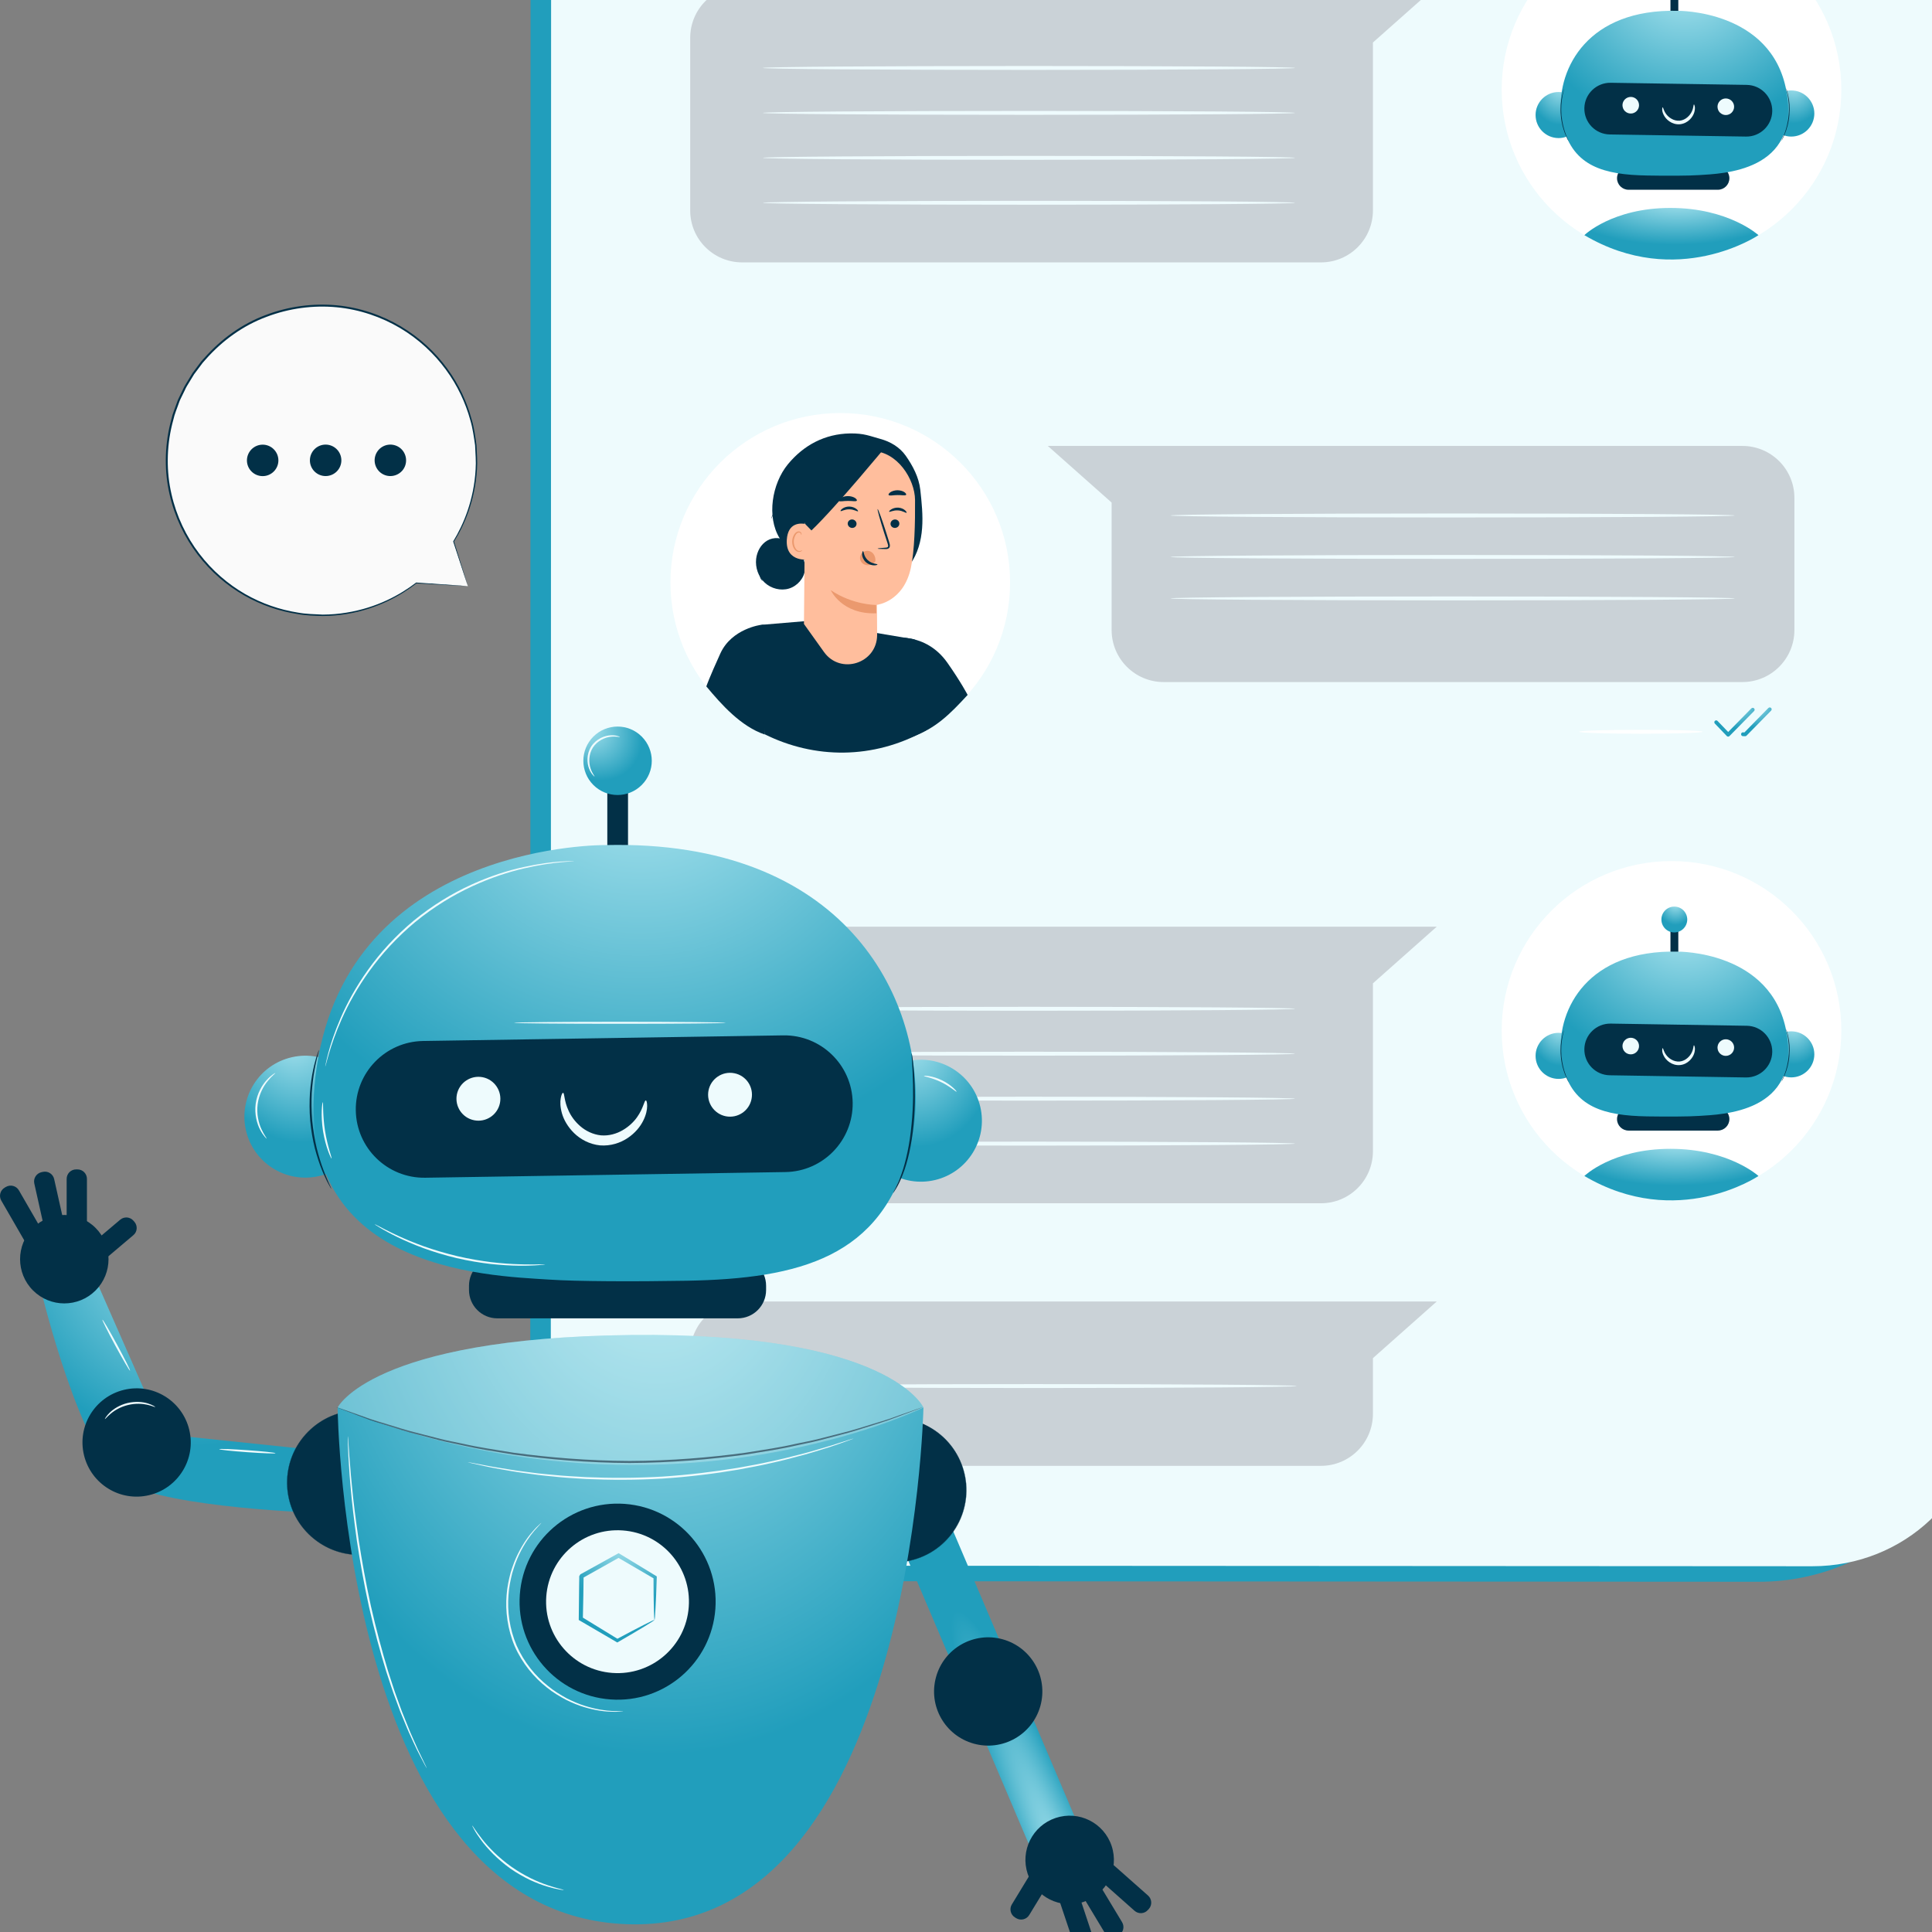 <svg width="32" height="32" viewBox="0 0 32 32" fill="none" xmlns="http://www.w3.org/2000/svg">
<rect x="0" y="0" width="32" height="32" fill="#808080" stroke="none"/>
<g clip-path="url(#clip0_746_16407)">
<path d="M29.133 26.199L12.421 26.189C10.411 26.188 8.783 24.558 8.783 22.548L8.791 -19.348C8.792 -21.358 10.423 -22.988 12.434 -22.987L29.145 -22.977C31.155 -22.976 32.784 -21.346 32.783 -19.336L32.775 22.559C32.775 24.571 31.144 26.2 29.133 26.199Z" fill="#219EBC"/>
<path d="M30.028 -21.706L26.507 -21.707C26.035 -21.708 25.652 -21.326 25.652 -20.856L25.652 -20.247C25.652 -19.776 25.269 -19.748 24.797 -19.748L17.934 -19.752C17.462 -19.753 17.079 -19.781 17.079 -20.252L17.079 -20.86C17.079 -21.331 16.696 -21.713 16.224 -21.713L14.986 -21.714L11.904 -21.715C10.373 -21.716 9.132 -20.534 9.132 -19.075L9.123 23.29C9.123 24.748 10.362 25.931 11.892 25.932L30.016 25.942C31.547 25.943 32.788 24.76 32.789 23.301L32.797 -19.064C32.797 -20.522 31.558 -21.705 30.028 -21.706Z" fill="#EEFBFD"/>
<path d="M28.201 12.12C28.201 12.138 27.743 12.153 27.179 12.153C26.614 12.153 26.156 12.138 26.156 12.12C26.156 12.102 26.614 12.088 27.179 12.088C27.743 12.087 28.201 12.102 28.201 12.12Z" fill="white"/>
<path d="M28.624 12.201H28.623C28.615 12.201 28.607 12.197 28.601 12.191L28.403 11.984C28.391 11.971 28.392 11.951 28.404 11.94C28.417 11.928 28.437 11.928 28.448 11.941L28.624 12.124L29.008 11.733C29.021 11.721 29.041 11.72 29.053 11.733C29.065 11.745 29.065 11.765 29.053 11.777L28.646 12.191C28.64 12.197 28.632 12.201 28.624 12.201Z" fill="url(#paint0_radial_746_16407)"/>
<path d="M28.906 12.194C28.905 12.194 28.905 12.194 28.905 12.194L28.868 12.193C28.851 12.193 28.837 12.178 28.838 12.161C28.838 12.144 28.851 12.127 28.87 12.13L28.893 12.131L29.29 11.726C29.303 11.714 29.323 11.714 29.335 11.726C29.347 11.738 29.347 11.758 29.335 11.77L28.928 12.185C28.922 12.191 28.914 12.194 28.906 12.194Z" fill="url(#paint1_radial_746_16407)"/>
<path d="M13.918 12.454C15.471 12.454 16.73 11.197 16.73 9.647C16.73 8.097 15.471 6.841 13.918 6.841C12.365 6.841 11.105 8.097 11.105 9.647C11.105 11.197 12.365 12.454 13.918 12.454Z" fill="white"/>
<path d="M12.613 10.349L13.349 10.287L15.148 10.59L15.36 11.943L15.33 12.1C14.461 12.583 13.488 12.571 12.664 12.161L12.613 10.349Z" fill="#023047"/>
<path d="M14.76 10.569C14.76 10.569 15.326 10.456 15.693 10.979C15.917 11.298 16.027 11.51 16.027 11.51C15.734 11.828 15.496 12.07 15.089 12.211L14.76 10.569Z" fill="#023047"/>
<path d="M12.607 10.349C12.607 10.349 12.12 10.409 11.931 10.824C11.742 11.239 11.699 11.369 11.699 11.369C11.951 11.672 12.271 12.03 12.663 12.165C12.663 12.165 12.753 11.119 12.765 10.824C12.778 10.5 12.79 10.34 12.607 10.349Z" fill="#023047"/>
<path d="M13.049 7.691C13.312 7.371 13.664 7.186 14.079 7.179C14.314 7.175 14.411 7.224 14.579 7.269C14.748 7.315 14.9 7.405 15.001 7.547C15.12 7.717 15.22 7.906 15.243 8.112C15.266 8.323 15.289 8.536 15.273 8.748C15.257 8.96 15.2 9.174 15.075 9.346L14.534 9.439C14.235 9.449 13.933 9.459 13.642 9.391C13.351 9.323 13.068 9.167 12.912 8.913C12.696 8.559 12.786 8.012 13.049 7.691Z" fill="#023047"/>
<path d="M12.524 9.257C12.538 9.135 12.602 9.016 12.707 8.954C12.813 8.891 12.961 8.898 13.049 8.983L13.133 9.084C13.267 9.141 13.35 9.292 13.334 9.435C13.318 9.579 13.208 9.705 13.069 9.748C12.931 9.79 12.772 9.749 12.666 9.65C12.56 9.552 12.508 9.401 12.524 9.257Z" fill="#023047"/>
<path d="M12.632 9.621C12.636 9.619 12.598 9.584 12.603 9.514C12.607 9.444 12.658 9.354 12.726 9.271C12.797 9.188 12.88 9.131 12.943 9.098C13.006 9.064 13.05 9.051 13.049 9.047C13.048 9.044 13.002 9.05 12.935 9.081C12.867 9.11 12.779 9.167 12.706 9.254C12.67 9.297 12.64 9.343 12.619 9.387C12.597 9.43 12.584 9.475 12.584 9.513C12.584 9.552 12.596 9.581 12.608 9.599C12.62 9.616 12.631 9.622 12.632 9.621Z" fill="#023047"/>
<path d="M14.528 10.518C14.528 10.518 14.525 10.017 14.525 10.018C14.525 10.018 14.966 9.969 15.087 9.405C15.148 9.125 15.159 8.661 15.156 8.28C15.153 7.938 14.861 7.472 14.438 7.47L14.249 7.448L13.529 7.734C13.425 7.739 13.342 7.823 13.338 7.927L13.316 10.335L13.647 10.798C13.92 11.182 14.525 10.99 14.528 10.518Z" fill="#FFBE9D"/>
<path d="M14.245 9.227C14.249 9.198 14.265 9.171 14.287 9.153C14.329 9.117 14.391 9.114 14.436 9.145C14.481 9.176 14.507 9.24 14.498 9.299C14.473 9.334 14.434 9.357 14.391 9.361C14.385 9.361 14.378 9.362 14.371 9.362C14.339 9.361 14.306 9.35 14.281 9.326C14.256 9.302 14.24 9.264 14.245 9.227Z" fill="#EB996E"/>
<path d="M14.896 8.674C14.896 8.713 14.862 8.744 14.822 8.744C14.781 8.744 14.749 8.713 14.75 8.674C14.751 8.635 14.784 8.604 14.825 8.604C14.865 8.604 14.897 8.636 14.896 8.674Z" fill="#023047"/>
<path d="M15.015 8.493C15.006 8.502 14.953 8.458 14.874 8.454C14.795 8.448 14.735 8.486 14.727 8.476C14.723 8.471 14.734 8.454 14.76 8.438C14.786 8.421 14.829 8.405 14.878 8.408C14.927 8.411 14.967 8.431 14.989 8.451C15.013 8.471 15.02 8.489 15.015 8.493Z" fill="#023047"/>
<path d="M14.536 9.087C14.536 9.082 14.585 9.077 14.665 9.071C14.685 9.07 14.705 9.067 14.709 9.053C14.714 9.039 14.707 9.017 14.699 8.993C14.682 8.944 14.665 8.892 14.648 8.837C14.577 8.616 14.527 8.434 14.536 8.431C14.545 8.428 14.61 8.606 14.68 8.827C14.697 8.882 14.713 8.934 14.729 8.984C14.735 9.007 14.746 9.034 14.735 9.063C14.728 9.078 14.713 9.088 14.7 9.091C14.687 9.094 14.676 9.094 14.666 9.094C14.586 9.094 14.536 9.091 14.536 9.087Z" fill="#023047"/>
<path d="M14.512 10.02C14.512 10.02 14.127 10.023 13.76 9.775C13.76 9.775 13.941 10.18 14.515 10.158L14.512 10.02Z" fill="#EB996E"/>
<path d="M14.295 9.128C14.307 9.128 14.303 9.213 14.373 9.278C14.442 9.342 14.534 9.338 14.534 9.35C14.535 9.355 14.513 9.365 14.474 9.364C14.437 9.363 14.382 9.348 14.339 9.309C14.297 9.269 14.28 9.219 14.279 9.184C14.278 9.148 14.289 9.127 14.295 9.128Z" fill="#023047"/>
<path d="M15.008 8.196C14.993 8.214 14.934 8.198 14.863 8.2C14.793 8.2 14.733 8.217 14.719 8.199C14.712 8.19 14.721 8.172 14.746 8.154C14.772 8.136 14.814 8.121 14.863 8.12C14.911 8.12 14.954 8.134 14.979 8.151C15.005 8.169 15.014 8.187 15.008 8.196Z" fill="#023047"/>
<path d="M14.041 8.669C14.039 8.707 14.07 8.741 14.11 8.744C14.151 8.747 14.185 8.718 14.187 8.679C14.189 8.641 14.158 8.607 14.118 8.604C14.078 8.601 14.043 8.63 14.041 8.669Z" fill="#023047"/>
<path d="M13.923 8.465C13.932 8.474 13.988 8.434 14.067 8.436C14.146 8.436 14.203 8.478 14.211 8.468C14.216 8.464 14.207 8.447 14.182 8.428C14.157 8.409 14.115 8.391 14.066 8.39C14.017 8.39 13.976 8.407 13.952 8.425C13.927 8.443 13.919 8.46 13.923 8.465Z" fill="#023047"/>
<path d="M13.893 8.296C13.908 8.314 13.969 8.296 14.042 8.297C14.115 8.295 14.177 8.311 14.191 8.293C14.198 8.284 14.188 8.266 14.162 8.248C14.135 8.231 14.091 8.216 14.041 8.217C13.99 8.217 13.947 8.233 13.921 8.251C13.895 8.269 13.886 8.287 13.893 8.296Z" fill="#023047"/>
<path d="M13.446 8.836C13.448 8.793 13.405 8.691 13.363 8.682C13.252 8.658 13.05 8.656 13.032 8.94C13.008 9.327 13.403 9.271 13.405 9.26C13.406 9.252 13.438 8.982 13.446 8.836Z" fill="#FFBE9D"/>
<path d="M13.286 9.113C13.284 9.112 13.279 9.117 13.267 9.122C13.255 9.126 13.236 9.129 13.216 9.12C13.176 9.102 13.146 9.035 13.148 8.965C13.149 8.93 13.159 8.897 13.173 8.87C13.187 8.842 13.206 8.823 13.227 8.821C13.248 8.817 13.262 8.831 13.266 8.842C13.271 8.853 13.268 8.861 13.27 8.861C13.271 8.862 13.278 8.855 13.276 8.839C13.275 8.831 13.271 8.822 13.262 8.814C13.254 8.806 13.24 8.801 13.226 8.802C13.196 8.802 13.167 8.828 13.151 8.858C13.134 8.887 13.123 8.925 13.121 8.964C13.119 9.042 13.154 9.118 13.21 9.138C13.236 9.146 13.26 9.14 13.272 9.131C13.285 9.122 13.287 9.114 13.286 9.113Z" fill="#EB996E"/>
<path d="M13.341 8.684L13.44 8.786C13.866 8.379 14.699 7.36 14.653 7.42C14.653 7.42 14.361 7.301 14.044 7.355C13.727 7.408 13.126 7.567 13.135 7.94C13.144 8.312 13.341 8.684 13.341 8.684Z" fill="#023047"/>
<path d="M12.772 8.598C12.771 8.598 12.773 8.591 12.777 8.576C12.782 8.562 12.79 8.541 12.804 8.515C12.831 8.464 12.883 8.395 12.966 8.333C13.049 8.269 13.163 8.217 13.293 8.176C13.423 8.134 13.57 8.101 13.713 8.039C13.858 7.98 13.987 7.903 14.097 7.825C14.207 7.745 14.297 7.662 14.368 7.588C14.439 7.514 14.49 7.449 14.525 7.403C14.541 7.381 14.553 7.363 14.564 7.349C14.573 7.337 14.578 7.331 14.578 7.331C14.579 7.332 14.575 7.339 14.567 7.351C14.559 7.364 14.547 7.384 14.531 7.407C14.498 7.455 14.448 7.522 14.378 7.598C14.309 7.674 14.218 7.758 14.108 7.839C13.998 7.92 13.867 7.998 13.721 8.057C13.575 8.12 13.428 8.152 13.299 8.193C13.169 8.233 13.057 8.283 12.975 8.344C12.892 8.404 12.839 8.47 12.811 8.519C12.782 8.568 12.774 8.599 12.772 8.598Z" fill="#023047"/>
<path d="M12.885 8.659C12.885 8.659 12.881 8.627 12.9 8.574C12.918 8.522 12.964 8.45 13.046 8.392C13.127 8.331 13.243 8.294 13.37 8.265C13.498 8.237 13.637 8.201 13.773 8.138C13.909 8.075 14.031 7.998 14.132 7.916C14.233 7.835 14.315 7.75 14.378 7.675C14.442 7.6 14.485 7.532 14.515 7.487C14.529 7.465 14.54 7.447 14.549 7.432C14.556 7.42 14.561 7.414 14.561 7.414C14.562 7.414 14.559 7.421 14.552 7.434C14.544 7.449 14.534 7.468 14.522 7.491C14.493 7.538 14.452 7.607 14.389 7.684C14.327 7.761 14.245 7.847 14.144 7.931C14.042 8.014 13.919 8.092 13.781 8.156C13.644 8.22 13.502 8.256 13.374 8.283C13.247 8.311 13.134 8.346 13.054 8.403C12.973 8.459 12.927 8.527 12.907 8.577C12.887 8.628 12.888 8.66 12.885 8.659Z" fill="#023047"/>
<path d="M12.661 12.162C12.654 12.162 12.648 11.996 12.648 11.791C12.648 11.586 12.654 11.421 12.661 11.421C12.668 11.421 12.674 11.586 12.674 11.791C12.674 11.996 12.668 12.162 12.661 12.162Z" fill="#023047"/>
<path d="M15.324 12.11C15.32 12.11 15.324 12.059 15.329 11.979C15.332 11.898 15.338 11.786 15.318 11.664C15.297 11.543 15.256 11.438 15.227 11.362C15.197 11.287 15.178 11.24 15.182 11.238C15.185 11.237 15.21 11.281 15.244 11.355C15.278 11.43 15.322 11.536 15.343 11.66C15.364 11.785 15.355 11.899 15.347 11.98C15.338 12.061 15.328 12.111 15.324 12.11Z" fill="#023047"/>
<path d="M28.859 11.297H19.274C18.798 11.297 18.412 10.911 18.412 10.435V8.324L17.355 7.386H18.412H28.859C29.335 7.386 29.721 7.771 29.721 8.247V10.435C29.721 10.911 29.335 11.297 28.859 11.297Z" fill="#CAD2D7"/>
<path d="M28.734 8.538C28.734 8.556 26.642 8.571 24.061 8.571C21.479 8.571 19.387 8.556 19.387 8.538C19.387 8.52 21.479 8.505 24.061 8.505C26.642 8.505 28.734 8.52 28.734 8.538Z" fill="#EEFBFD"/>
<path d="M28.734 9.225C28.734 9.243 26.642 9.257 24.061 9.257C21.479 9.257 19.387 9.243 19.387 9.225C19.387 9.207 21.479 9.192 24.061 9.192C26.642 9.192 28.734 9.207 28.734 9.225Z" fill="#EEFBFD"/>
<path d="M28.734 9.912C28.734 9.93 26.642 9.944 24.061 9.944C21.479 9.944 19.387 9.929 19.387 9.912C19.387 9.893 21.479 9.879 24.061 9.879C26.642 9.879 28.734 9.894 28.734 9.912Z" fill="#EEFBFD"/>
<path d="M27.686 4.292C29.239 4.292 30.498 3.035 30.498 1.485C30.498 -0.065 29.239 -1.321 27.686 -1.321C26.132 -1.321 24.873 -0.065 24.873 1.485C24.873 3.035 26.132 4.292 27.686 4.292Z" fill="white"/>
<path d="M28.453 3.143H26.974C26.869 3.143 26.783 3.058 26.783 2.952C26.783 2.847 26.869 2.761 26.974 2.761H28.453C28.558 2.761 28.644 2.847 28.644 2.952C28.644 3.058 28.558 3.143 28.453 3.143Z" fill="#023047"/>
<path d="M27.798 -0.34H27.668V0.317H27.798V-0.34Z" fill="#023047"/>
<path d="M25.815 2.287C26.026 2.287 26.197 2.116 26.197 1.905C26.197 1.694 26.026 1.524 25.815 1.524C25.605 1.524 25.434 1.694 25.434 1.905C25.434 2.116 25.605 2.287 25.815 2.287Z" fill="url(#paint2_radial_746_16407)"/>
<path d="M29.669 2.262C29.88 2.262 30.051 2.091 30.051 1.88C30.051 1.669 29.88 1.498 29.669 1.498C29.458 1.498 29.287 1.669 29.287 1.88C29.287 2.091 29.458 2.262 29.669 2.262Z" fill="url(#paint3_radial_746_16407)"/>
<path d="M27.79 0.179C27.79 0.179 29.342 0.161 29.588 1.505C29.833 2.85 28.521 2.875 28.143 2.9C27.972 2.912 27.605 2.913 27.282 2.907C26.567 2.895 26.061 2.756 25.889 2.093C25.869 2.015 25.856 1.936 25.851 1.855C25.805 1.127 26.297 0.144 27.79 0.179Z" fill="url(#paint4_radial_746_16407)"/>
<path d="M26.664 2.227L28.919 2.262C29.155 2.266 29.35 2.077 29.354 1.841C29.357 1.605 29.169 1.41 28.932 1.406L26.677 1.371C26.441 1.368 26.246 1.556 26.242 1.792C26.238 2.029 26.427 2.224 26.664 2.227Z" fill="#023047"/>
<path d="M28.45 1.794C28.464 1.869 28.537 1.917 28.611 1.903C28.686 1.888 28.734 1.816 28.72 1.742C28.705 1.667 28.633 1.619 28.558 1.633C28.484 1.648 28.435 1.72 28.45 1.794Z" fill="#EEFBFD"/>
<path d="M26.876 1.769C26.89 1.844 26.962 1.892 27.037 1.878C27.111 1.863 27.16 1.791 27.145 1.716C27.131 1.642 27.059 1.593 26.984 1.608C26.91 1.623 26.861 1.695 26.876 1.769Z" fill="#EEFBFD"/>
<path d="M28.057 1.731C28.061 1.73 28.067 1.742 28.071 1.764C28.075 1.786 28.074 1.82 28.063 1.859C28.051 1.899 28.027 1.943 27.987 1.982C27.948 2.02 27.892 2.051 27.826 2.058C27.76 2.064 27.698 2.043 27.653 2.012C27.607 1.981 27.575 1.942 27.557 1.905C27.538 1.869 27.531 1.836 27.531 1.813C27.531 1.791 27.535 1.778 27.539 1.778C27.549 1.778 27.552 1.826 27.593 1.884C27.613 1.913 27.643 1.943 27.682 1.965C27.721 1.989 27.77 2.003 27.82 1.999C27.871 1.994 27.916 1.971 27.95 1.941C27.985 1.911 28.009 1.876 28.023 1.844C28.053 1.78 28.047 1.732 28.057 1.731Z" fill="#EEFBFD"/>
<path d="M29.583 1.461C29.584 1.461 29.588 1.473 29.596 1.495C29.599 1.505 29.603 1.519 29.607 1.534C29.611 1.55 29.616 1.568 29.62 1.588C29.629 1.628 29.636 1.676 29.64 1.73C29.643 1.784 29.643 1.843 29.638 1.905C29.633 1.968 29.622 2.026 29.609 2.078C29.595 2.131 29.58 2.177 29.564 2.215C29.557 2.234 29.549 2.25 29.542 2.265C29.536 2.28 29.529 2.292 29.524 2.302C29.513 2.322 29.507 2.333 29.506 2.333C29.505 2.332 29.51 2.321 29.52 2.3C29.525 2.29 29.53 2.277 29.536 2.262C29.542 2.247 29.55 2.231 29.557 2.212C29.571 2.174 29.585 2.128 29.598 2.076C29.61 2.024 29.621 1.966 29.626 1.904C29.632 1.843 29.632 1.784 29.629 1.73C29.625 1.677 29.619 1.629 29.612 1.589C29.609 1.569 29.604 1.552 29.601 1.536C29.598 1.52 29.594 1.507 29.591 1.496C29.585 1.474 29.582 1.462 29.583 1.461Z" fill="#023047"/>
<path d="M25.907 1.47C25.906 1.469 25.902 1.481 25.895 1.503C25.891 1.514 25.887 1.527 25.883 1.543C25.879 1.558 25.874 1.576 25.87 1.596C25.861 1.636 25.854 1.684 25.85 1.738C25.847 1.792 25.846 1.852 25.852 1.914C25.857 1.976 25.868 2.034 25.881 2.087C25.895 2.139 25.91 2.185 25.925 2.223C25.933 2.242 25.941 2.259 25.948 2.273C25.954 2.288 25.96 2.301 25.966 2.31C25.977 2.331 25.983 2.341 25.984 2.341C25.985 2.341 25.98 2.329 25.97 2.308C25.965 2.298 25.959 2.286 25.953 2.271C25.948 2.256 25.94 2.239 25.933 2.22C25.919 2.182 25.905 2.136 25.892 2.084C25.88 2.032 25.869 1.974 25.863 1.912C25.858 1.851 25.858 1.792 25.861 1.739C25.865 1.685 25.871 1.638 25.878 1.598C25.881 1.578 25.886 1.56 25.889 1.544C25.892 1.528 25.896 1.515 25.899 1.504C25.905 1.482 25.908 1.47 25.907 1.47Z" fill="#023047"/>
<path d="M26.242 3.895C26.242 3.895 26.703 3.444 27.668 3.444C28.633 3.444 29.126 3.895 29.126 3.895C29.126 3.895 27.782 4.803 26.242 3.895Z" fill="url(#paint5_radial_746_16407)"/>
<path d="M12.293 4.346H21.879C22.355 4.346 22.74 3.961 22.74 3.485V0.704L23.797 -0.234H22.74H12.293C11.818 -0.234 11.432 0.151 11.432 0.627V3.485C11.431 3.961 11.817 4.346 12.293 4.346Z" fill="#CAD2D7"/>
<path d="M21.451 1.125C21.451 1.143 19.477 1.158 17.042 1.158C14.607 1.158 12.633 1.143 12.633 1.125C12.633 1.107 14.607 1.093 17.042 1.093C19.477 1.093 21.451 1.107 21.451 1.125Z" fill="#EEFBFD"/>
<path d="M21.451 1.87C21.451 1.888 19.477 1.902 17.042 1.902C14.607 1.902 12.633 1.888 12.633 1.87C12.633 1.851 14.607 1.837 17.042 1.837C19.477 1.837 21.451 1.851 21.451 1.87Z" fill="#EEFBFD"/>
<path d="M21.451 2.614C21.451 2.632 19.477 2.647 17.042 2.647C14.607 2.647 12.633 2.632 12.633 2.614C12.633 2.596 14.607 2.582 17.042 2.582C19.477 2.582 21.451 2.596 21.451 2.614Z" fill="#EEFBFD"/>
<path d="M21.451 3.359C21.451 3.377 19.477 3.391 17.042 3.391C14.607 3.391 12.633 3.377 12.633 3.359C12.633 3.341 14.607 3.326 17.042 3.326C19.477 3.326 21.451 3.341 21.451 3.359Z" fill="#EEFBFD"/>
<path d="M27.686 19.875C29.239 19.875 30.498 18.619 30.498 17.068C30.498 15.518 29.239 14.262 27.686 14.262C26.132 14.262 24.873 15.518 24.873 17.068C24.873 18.619 26.132 19.875 27.686 19.875Z" fill="white"/>
<path d="M28.453 18.726H26.974C26.869 18.726 26.783 18.641 26.783 18.536C26.783 18.43 26.869 18.345 26.974 18.345H28.453C28.558 18.345 28.644 18.43 28.644 18.536C28.644 18.641 28.558 18.726 28.453 18.726Z" fill="#023047"/>
<path d="M27.798 15.243H27.668V15.9H27.798V15.243Z" fill="#023047"/>
<path d="M25.815 17.87C26.026 17.87 26.197 17.7 26.197 17.489C26.197 17.278 26.026 17.107 25.815 17.107C25.605 17.107 25.434 17.278 25.434 17.489C25.434 17.7 25.605 17.87 25.815 17.87Z" fill="url(#paint6_radial_746_16407)"/>
<path d="M29.669 17.845C29.88 17.845 30.051 17.674 30.051 17.463C30.051 17.253 29.88 17.082 29.669 17.082C29.458 17.082 29.287 17.253 29.287 17.463C29.287 17.674 29.458 17.845 29.669 17.845Z" fill="url(#paint7_radial_746_16407)"/>
<path d="M27.79 15.762C27.79 15.762 29.342 15.744 29.588 17.088C29.833 18.433 28.521 18.458 28.143 18.483C27.972 18.495 27.605 18.496 27.282 18.491C26.567 18.478 26.061 18.34 25.889 17.676C25.869 17.598 25.856 17.519 25.851 17.438C25.805 16.71 26.297 15.727 27.79 15.762Z" fill="url(#paint8_radial_746_16407)"/>
<path d="M26.664 17.81L28.919 17.846C29.155 17.849 29.35 17.661 29.354 17.424C29.357 17.188 29.169 16.993 28.932 16.99L26.677 16.954C26.441 16.951 26.246 17.139 26.242 17.376C26.238 17.612 26.427 17.807 26.664 17.81Z" fill="#023047"/>
<path d="M28.45 17.378C28.464 17.452 28.537 17.501 28.611 17.486C28.686 17.471 28.734 17.399 28.72 17.325C28.705 17.25 28.633 17.202 28.558 17.216C28.484 17.231 28.435 17.303 28.45 17.378Z" fill="#EEFBFD"/>
<path d="M26.876 17.352C26.89 17.427 26.962 17.475 27.037 17.461C27.111 17.446 27.16 17.374 27.145 17.299C27.131 17.225 27.059 17.177 26.984 17.191C26.91 17.206 26.861 17.278 26.876 17.352Z" fill="#EEFBFD"/>
<path d="M27.946 15.23C27.946 15.348 27.85 15.444 27.732 15.444C27.613 15.444 27.518 15.348 27.518 15.23C27.518 15.112 27.613 15.016 27.732 15.016C27.85 15.016 27.946 15.112 27.946 15.23Z" fill="url(#paint9_radial_746_16407)"/>
<path d="M28.057 17.314C28.061 17.314 28.067 17.325 28.071 17.347C28.075 17.369 28.074 17.403 28.063 17.442C28.051 17.482 28.027 17.526 27.987 17.565C27.948 17.603 27.892 17.635 27.826 17.641C27.76 17.647 27.698 17.626 27.653 17.595C27.607 17.564 27.575 17.525 27.557 17.488C27.538 17.452 27.531 17.419 27.531 17.396C27.531 17.374 27.535 17.361 27.539 17.361C27.549 17.361 27.552 17.409 27.593 17.467C27.613 17.496 27.643 17.526 27.682 17.549C27.721 17.572 27.77 17.586 27.82 17.582C27.871 17.577 27.916 17.554 27.95 17.524C27.985 17.494 28.009 17.459 28.023 17.427C28.053 17.363 28.047 17.315 28.057 17.314Z" fill="#EEFBFD"/>
<path d="M29.583 17.045C29.584 17.044 29.588 17.056 29.596 17.078C29.599 17.089 29.603 17.102 29.607 17.118C29.611 17.134 29.616 17.151 29.62 17.171C29.629 17.211 29.636 17.259 29.64 17.313C29.643 17.367 29.643 17.427 29.638 17.489C29.633 17.551 29.622 17.609 29.609 17.662C29.595 17.714 29.58 17.76 29.564 17.798C29.557 17.817 29.549 17.834 29.542 17.848C29.536 17.863 29.529 17.876 29.524 17.886C29.513 17.906 29.507 17.916 29.506 17.916C29.505 17.916 29.51 17.904 29.52 17.883C29.525 17.873 29.53 17.861 29.536 17.846C29.542 17.831 29.55 17.814 29.557 17.795C29.571 17.757 29.585 17.711 29.598 17.659C29.61 17.607 29.621 17.549 29.626 17.487C29.632 17.426 29.632 17.367 29.629 17.314C29.625 17.26 29.619 17.212 29.612 17.173C29.609 17.152 29.604 17.135 29.601 17.119C29.598 17.103 29.594 17.09 29.591 17.079C29.585 17.057 29.582 17.045 29.583 17.045Z" fill="#023047"/>
<path d="M25.907 17.053C25.906 17.053 25.902 17.064 25.895 17.086C25.891 17.097 25.887 17.11 25.883 17.126C25.879 17.142 25.874 17.159 25.87 17.18C25.861 17.219 25.854 17.267 25.85 17.321C25.847 17.375 25.846 17.435 25.852 17.497C25.857 17.559 25.868 17.618 25.881 17.67C25.895 17.722 25.91 17.769 25.925 17.806C25.933 17.825 25.941 17.842 25.948 17.857C25.954 17.871 25.96 17.884 25.966 17.894C25.977 17.914 25.983 17.925 25.984 17.924C25.985 17.924 25.98 17.912 25.97 17.892C25.965 17.881 25.959 17.869 25.953 17.854C25.948 17.839 25.94 17.822 25.933 17.803C25.919 17.765 25.905 17.719 25.892 17.667C25.88 17.615 25.869 17.557 25.863 17.496C25.858 17.434 25.858 17.375 25.861 17.322C25.865 17.269 25.871 17.221 25.878 17.181C25.881 17.161 25.886 17.143 25.889 17.128C25.892 17.112 25.896 17.098 25.899 17.087C25.905 17.065 25.908 17.053 25.907 17.053Z" fill="#023047"/>
<path d="M26.242 19.478C26.242 19.478 26.703 19.028 27.668 19.028C28.633 19.028 29.126 19.478 29.126 19.478C29.126 19.478 27.782 20.387 26.242 19.478Z" fill="url(#paint10_radial_746_16407)"/>
<path d="M12.293 19.93H21.879C22.355 19.93 22.74 19.544 22.74 19.068V16.287L23.797 15.349H22.74H12.293C11.818 15.349 11.432 15.735 11.432 16.211V19.068C11.431 19.544 11.817 19.93 12.293 19.93Z" fill="#CAD2D7"/>
<path d="M12.293 24.279H21.879C22.355 24.279 22.74 23.893 22.74 23.417V22.495L23.797 21.557H22.74H12.293C11.818 21.557 11.432 21.943 11.432 22.419V23.417C11.431 23.893 11.817 24.279 12.293 24.279Z" fill="#CAD2D7"/>
<path d="M21.451 16.708C21.451 16.726 19.477 16.741 17.042 16.741C14.607 16.741 12.633 16.726 12.633 16.708C12.633 16.691 14.607 16.676 17.042 16.676C19.477 16.676 21.451 16.69 21.451 16.708Z" fill="#EEFBFD"/>
<path d="M21.451 17.453C21.451 17.471 19.477 17.485 17.042 17.485C14.607 17.485 12.633 17.471 12.633 17.453C12.633 17.435 14.607 17.42 17.042 17.42C19.477 17.42 21.451 17.435 21.451 17.453Z" fill="#EEFBFD"/>
<path d="M21.451 18.198C21.451 18.216 19.477 18.23 17.042 18.23C14.607 18.23 12.633 18.216 12.633 18.198C12.633 18.18 14.607 18.165 17.042 18.165C19.477 18.165 21.451 18.18 21.451 18.198Z" fill="#EEFBFD"/>
<path d="M21.451 18.942C21.451 18.96 19.477 18.975 17.042 18.975C14.607 18.975 12.633 18.96 12.633 18.942C12.633 18.924 14.607 18.909 17.042 18.909C19.477 18.909 21.451 18.924 21.451 18.942Z" fill="#EEFBFD"/>
<path d="M21.479 22.957C21.479 22.975 19.526 22.99 17.117 22.99C14.707 22.99 12.754 22.975 12.754 22.957C12.754 22.939 14.707 22.925 17.117 22.925C19.526 22.925 21.479 22.939 21.479 22.957Z" fill="#EEFBFD"/>
<path d="M7.75 9.709L7.513 8.97C7.754 8.579 7.893 8.119 7.893 7.626C7.893 6.209 6.745 5.06 5.327 5.06C3.91 5.06 2.762 6.209 2.762 7.626C2.762 9.043 3.91 10.192 5.327 10.192C5.919 10.192 6.464 9.991 6.898 9.654L6.897 9.656L7.75 9.709Z" fill="#FAFAFA"/>
<path d="M7.75 9.709C7.75 9.709 7.732 9.708 7.696 9.706C7.659 9.704 7.605 9.702 7.534 9.698C7.389 9.69 7.175 9.678 6.896 9.663C6.892 9.663 6.889 9.659 6.889 9.655C6.889 9.654 6.89 9.652 6.891 9.651L6.892 9.65L6.902 9.66C6.64 9.864 6.252 10.085 5.744 10.169C5.617 10.19 5.484 10.202 5.347 10.203C5.209 10.198 5.066 10.197 4.921 10.169C4.631 10.124 4.329 10.025 4.045 9.862C3.76 9.7 3.493 9.473 3.276 9.188C3.059 8.905 2.894 8.563 2.809 8.19C2.723 7.817 2.724 7.412 2.819 7.02C2.832 6.972 2.845 6.923 2.857 6.873C2.872 6.825 2.891 6.778 2.908 6.73C2.927 6.682 2.94 6.632 2.964 6.587C2.986 6.541 3.009 6.494 3.031 6.448C3.052 6.401 3.08 6.357 3.107 6.313L3.188 6.18L3.281 6.055L3.328 5.992C3.344 5.971 3.363 5.953 3.381 5.933C3.663 5.612 4.015 5.361 4.4 5.218C4.784 5.071 5.192 5.021 5.579 5.057C5.966 5.094 6.33 5.222 6.641 5.407C6.953 5.593 7.212 5.836 7.407 6.104C7.603 6.372 7.736 6.664 7.813 6.95C7.855 7.092 7.873 7.235 7.892 7.372C7.898 7.511 7.91 7.645 7.9 7.773C7.869 8.289 7.692 8.697 7.519 8.973L7.52 8.968C7.595 9.209 7.653 9.394 7.693 9.521C7.712 9.582 7.726 9.629 7.736 9.662C7.746 9.693 7.75 9.709 7.75 9.709C7.75 9.709 7.744 9.692 7.733 9.66C7.722 9.627 7.707 9.58 7.686 9.518C7.645 9.393 7.585 9.21 7.507 8.972C7.506 8.97 7.506 8.968 7.507 8.966C7.676 8.689 7.85 8.283 7.878 7.772C7.887 7.644 7.875 7.512 7.869 7.375C7.849 7.239 7.831 7.097 7.789 6.956C7.711 6.673 7.579 6.385 7.384 6.121C7.19 5.856 6.934 5.616 6.626 5.433C6.318 5.251 5.958 5.125 5.575 5.089C5.193 5.053 4.79 5.104 4.412 5.249C4.031 5.39 3.684 5.638 3.405 5.955C3.388 5.974 3.37 5.993 3.354 6.013L3.308 6.075L3.215 6.199L3.135 6.33C3.108 6.373 3.081 6.416 3.061 6.463C3.038 6.509 3.016 6.555 2.994 6.6C2.97 6.645 2.958 6.695 2.939 6.741C2.922 6.789 2.903 6.835 2.889 6.883C2.876 6.932 2.864 6.98 2.851 7.028C2.757 7.415 2.755 7.815 2.84 8.183C2.923 8.552 3.086 8.889 3.3 9.17C3.514 9.451 3.777 9.676 4.058 9.838C4.34 10 4.638 10.099 4.925 10.145C5.068 10.172 5.21 10.173 5.346 10.18C5.483 10.179 5.615 10.168 5.74 10.147C6.244 10.066 6.631 9.85 6.893 9.649C6.896 9.646 6.901 9.647 6.903 9.65C6.905 9.653 6.905 9.656 6.903 9.659L6.902 9.66L6.897 9.649C7.173 9.668 7.385 9.682 7.53 9.692C7.601 9.697 7.656 9.701 7.693 9.704C7.73 9.707 7.75 9.709 7.75 9.709Z" fill="#023047"/>
<path d="M4.611 7.626C4.611 7.769 4.494 7.886 4.351 7.886C4.207 7.886 4.09 7.77 4.09 7.626C4.09 7.482 4.207 7.365 4.351 7.365C4.494 7.365 4.611 7.482 4.611 7.626Z" fill="#023047"/>
<path d="M5.654 7.625C5.654 7.769 5.537 7.885 5.393 7.885C5.25 7.885 5.133 7.769 5.133 7.625C5.133 7.481 5.249 7.364 5.393 7.364C5.537 7.364 5.654 7.481 5.654 7.625Z" fill="#023047"/>
<path d="M6.691 7.494C6.763 7.619 6.721 7.779 6.596 7.85C6.471 7.922 6.312 7.88 6.24 7.755C6.168 7.63 6.211 7.471 6.335 7.399C6.46 7.327 6.62 7.37 6.691 7.494Z" fill="#023047"/>
<path d="M5.41 24.037L2.711 23.755L1.573 21.164L0.686 21.395C0.686 21.395 1.341 24.134 2.074 24.558C2.807 24.982 5.314 25.059 5.314 25.059L5.41 24.037Z" fill="url(#paint11_radial_746_16407)"/>
<path d="M6.845 25.351C7.284 24.858 7.239 24.102 6.746 23.663C6.252 23.225 5.497 23.269 5.058 23.763C4.619 24.256 4.664 25.012 5.157 25.451C5.651 25.89 6.407 25.845 6.845 25.351Z" fill="#023047"/>
<path d="M5.951 25.755C5.631 25.755 5.331 25.63 5.105 25.404C4.878 25.178 4.754 24.878 4.754 24.558C4.754 24.238 4.878 23.937 5.105 23.711C5.331 23.485 5.631 23.36 5.951 23.36C6.271 23.36 6.572 23.485 6.798 23.711C7.024 23.937 7.148 24.238 7.148 24.558C7.148 24.878 7.024 25.178 6.798 25.404C6.572 25.63 6.271 25.755 5.951 25.755ZM5.951 23.364C5.632 23.364 5.332 23.488 5.107 23.713C4.881 23.939 4.757 24.239 4.757 24.558C4.757 24.877 4.881 25.177 5.107 25.402C5.332 25.628 5.632 25.752 5.951 25.752C6.27 25.752 6.57 25.628 6.795 25.402C7.021 25.177 7.145 24.877 7.145 24.558C7.145 24.239 7.021 23.939 6.795 23.713C6.57 23.488 6.27 23.364 5.951 23.364Z" fill="#023047"/>
<path d="M2.472 24.764C2.954 24.648 3.25 24.164 3.135 23.683C3.019 23.201 2.535 22.904 2.054 23.02C1.572 23.136 1.275 23.62 1.391 24.101C1.507 24.583 1.991 24.88 2.472 24.764Z" fill="#023047"/>
<path d="M1.583 21.374C1.869 21.088 1.869 20.624 1.583 20.338C1.297 20.052 0.833 20.052 0.547 20.338C0.261 20.624 0.261 21.088 0.547 21.374C0.833 21.66 1.297 21.66 1.583 21.374Z" fill="#023047"/>
<path d="M1.606 20.968L2.208 20.459C2.275 20.404 2.283 20.305 2.227 20.238L2.212 20.221C2.156 20.154 2.057 20.146 1.991 20.202L1.389 20.711L1.606 20.968Z" fill="#023047"/>
<path d="M1.44 20.292V19.526C1.44 19.439 1.37 19.369 1.283 19.369H1.261C1.174 19.369 1.104 19.439 1.104 19.526V20.292C1.104 20.304 1.114 20.314 1.126 20.314H1.418C1.43 20.314 1.44 20.304 1.44 20.292Z" fill="#023047"/>
<path d="M1.064 20.276L0.897 19.529C0.878 19.444 0.794 19.391 0.71 19.41L0.687 19.415C0.603 19.434 0.549 19.518 0.568 19.602L0.735 20.35C0.738 20.362 0.75 20.37 0.762 20.367L1.047 20.303C1.059 20.3 1.067 20.288 1.064 20.276Z" fill="#023047"/>
<path d="M0.696 20.379L0.313 19.716C0.27 19.641 0.174 19.615 0.098 19.659L0.079 19.67C0.003 19.714 -0.022 19.81 0.021 19.885L0.404 20.548C0.41 20.559 0.424 20.562 0.435 20.556L0.687 20.41C0.698 20.404 0.702 20.39 0.696 20.379Z" fill="#023047"/>
<path d="M17.127 30.749L17.934 30.405L15.605 24.932L14.799 25.275L17.127 30.749Z" fill="url(#paint12_radial_746_16407)"/>
<path d="M15.722 25.454C16.149 24.95 16.087 24.196 15.583 23.769C15.079 23.342 14.325 23.404 13.898 23.908C13.471 24.412 13.533 25.167 14.037 25.593C14.541 26.02 15.296 25.958 15.722 25.454Z" fill="#023047"/>
<path d="M14.812 25.88C14.694 25.88 14.575 25.862 14.458 25.826C14.153 25.732 13.902 25.525 13.753 25.242C13.603 24.959 13.573 24.635 13.667 24.33C13.761 24.024 13.969 23.773 14.252 23.624C14.534 23.475 14.858 23.444 15.164 23.538C15.469 23.633 15.72 23.84 15.869 24.123C16.019 24.406 16.049 24.73 15.955 25.035C15.861 25.341 15.653 25.591 15.37 25.741C15.196 25.833 15.005 25.88 14.812 25.88ZM14.809 23.488C14.618 23.488 14.428 23.535 14.253 23.627C13.971 23.776 13.764 24.026 13.67 24.331C13.576 24.635 13.606 24.958 13.755 25.24C13.905 25.522 14.154 25.73 14.459 25.823C14.764 25.917 15.087 25.887 15.369 25.738C15.651 25.589 15.858 25.339 15.952 25.034C16.046 24.73 16.016 24.406 15.867 24.125C15.717 23.843 15.468 23.636 15.163 23.542C15.047 23.506 14.928 23.488 14.809 23.488Z" fill="#023047"/>
<path d="M17.232 28.256C17.364 27.779 17.085 27.285 16.608 27.152C16.131 27.019 15.636 27.299 15.504 27.776C15.371 28.253 15.65 28.747 16.128 28.88C16.605 29.012 17.099 28.733 17.232 28.256Z" fill="#023047"/>
<path d="M18.412 30.574C18.284 30.19 17.869 29.983 17.485 30.111C17.101 30.239 16.894 30.654 17.022 31.038C17.15 31.422 17.565 31.629 17.949 31.501C18.333 31.372 18.54 30.958 18.412 30.574Z" fill="#023047"/>
<path d="M17.169 30.87L16.759 31.544C16.714 31.617 16.738 31.714 16.812 31.759L16.831 31.771C16.905 31.816 17.002 31.793 17.047 31.719L17.457 31.046L17.169 30.87Z" fill="#023047"/>
<path d="M17.54 31.46L17.783 32.186C17.81 32.269 17.899 32.313 17.981 32.285L18.003 32.278C18.085 32.251 18.13 32.162 18.102 32.08L17.86 31.353C17.856 31.341 17.843 31.335 17.831 31.339L17.555 31.431C17.543 31.435 17.536 31.448 17.54 31.46Z" fill="#023047"/>
<path d="M17.902 31.355L18.297 32.011C18.342 32.086 18.438 32.11 18.512 32.065L18.532 32.053C18.606 32.008 18.63 31.912 18.585 31.837L18.19 31.182C18.184 31.171 18.17 31.167 18.159 31.174L17.909 31.324C17.899 31.331 17.895 31.345 17.902 31.355Z" fill="#023047"/>
<path d="M18.219 31.141L18.792 31.649C18.857 31.706 18.956 31.7 19.013 31.635L19.029 31.618C19.086 31.553 19.08 31.454 19.015 31.396L18.442 30.889C18.433 30.881 18.418 30.881 18.41 30.891L18.217 31.109C18.208 31.118 18.209 31.133 18.219 31.141Z" fill="#023047"/>
<path d="M5.592 23.314C5.592 23.314 5.678 31.707 10.388 31.871C15.098 32.035 15.295 23.374 15.295 23.314C15.295 23.314 14.739 22.063 10.443 22.112C6.148 22.161 5.592 23.314 5.592 23.314Z" fill="url(#paint13_radial_746_16407)"/>
<path d="M8.238 21.836H12.219C12.479 21.836 12.689 21.626 12.689 21.366V21.297C12.689 21.037 12.479 20.827 12.219 20.827H8.238C7.978 20.827 7.768 21.037 7.768 21.297V21.366C7.768 21.626 7.978 21.836 8.238 21.836Z" fill="#023047"/>
<path d="M10.059 14.373H10.402V12.636H10.059V14.373Z" fill="#023047"/>
<path d="M15.487 19.545C16.029 19.416 16.365 18.872 16.236 18.329C16.107 17.787 15.562 17.451 15.02 17.58C14.477 17.709 14.142 18.254 14.271 18.796C14.4 19.339 14.944 19.674 15.487 19.545Z" fill="url(#paint14_radial_746_16407)"/>
<path d="M5.281 19.48C5.825 19.357 6.166 18.816 6.043 18.272C5.919 17.728 5.378 17.387 4.834 17.511C4.291 17.634 3.95 18.175 4.073 18.719C4.196 19.263 4.737 19.604 5.281 19.48Z" fill="url(#paint15_radial_746_16407)"/>
<path d="M10.03 13.997C10.03 13.997 5.924 13.947 5.274 17.504C4.624 21.061 8.096 21.127 9.095 21.194C9.548 21.225 10.517 21.228 11.372 21.213C13.265 21.18 14.602 20.814 15.057 19.058C15.11 18.853 15.146 18.643 15.16 18.429C15.28 16.504 13.977 13.902 10.03 13.997Z" fill="url(#paint16_radial_746_16407)"/>
<path d="M13.008 19.413L7.043 19.507C6.417 19.516 5.903 19.017 5.893 18.392C5.883 17.767 6.382 17.252 7.007 17.242L12.973 17.149C13.598 17.139 14.113 17.638 14.123 18.264C14.132 18.889 13.633 19.404 13.008 19.413Z" fill="#023047"/>
<path d="M8.281 18.269C8.242 18.465 8.051 18.594 7.854 18.555C7.657 18.517 7.529 18.326 7.567 18.129C7.606 17.932 7.797 17.804 7.994 17.842C8.191 17.881 8.319 18.072 8.281 18.269Z" fill="#EEFBFD"/>
<path d="M12.448 18.202C12.41 18.399 12.219 18.527 12.022 18.489C11.825 18.45 11.697 18.259 11.735 18.062C11.774 17.866 11.965 17.737 12.162 17.776C12.359 17.814 12.487 18.005 12.448 18.202Z" fill="#EEFBFD"/>
<path d="M11.849 26.647C11.784 27.542 11.005 28.214 10.111 28.148C9.217 28.083 8.544 27.305 8.61 26.41C8.675 25.516 9.453 24.844 10.348 24.909C11.242 24.975 11.914 25.753 11.849 26.647Z" fill="#023047"/>
<path d="M11.408 26.615C11.361 27.267 10.794 27.757 10.142 27.709C9.49 27.661 9 27.094 9.048 26.442C9.096 25.791 9.663 25.301 10.315 25.349C10.966 25.396 11.456 25.963 11.408 26.615Z" fill="#EEFBFD"/>
<path d="M10.841 26.83C10.836 26.828 10.833 26.757 10.83 26.635C10.827 26.513 10.824 26.338 10.824 26.125L10.837 26.149C10.66 26.045 10.454 25.925 10.228 25.794L10.262 25.794C10.071 25.901 9.864 26.018 9.648 26.139C9.631 26.167 9.67 26.102 9.666 26.108V26.109V26.109V26.11V26.111L9.666 26.114L9.666 26.12L9.666 26.131L9.666 26.154L9.665 26.201L9.664 26.292C9.663 26.352 9.662 26.412 9.661 26.471C9.658 26.589 9.656 26.703 9.654 26.813L9.638 26.783C9.86 26.919 10.063 27.043 10.239 27.151L10.212 27.15C10.4 27.049 10.555 26.969 10.664 26.913C10.773 26.858 10.836 26.828 10.841 26.83C10.845 26.833 10.791 26.869 10.687 26.932C10.583 26.995 10.43 27.086 10.238 27.197L10.225 27.205L10.211 27.197C10.033 27.093 9.828 26.973 9.603 26.842L9.586 26.832L9.586 26.812C9.587 26.702 9.588 26.588 9.59 26.47C9.59 26.411 9.591 26.351 9.592 26.291L9.593 26.2L9.594 26.153L9.594 26.13L9.594 26.119L9.594 26.113L9.594 26.11V26.108V26.108V26.107V26.107C9.59 26.114 9.629 26.048 9.613 26.076C9.83 25.956 10.038 25.841 10.229 25.735L10.247 25.725L10.263 25.735C10.486 25.871 10.69 25.995 10.865 26.102L10.878 26.111L10.878 26.126C10.871 26.347 10.864 26.525 10.857 26.647C10.851 26.768 10.845 26.833 10.841 26.83Z" fill="url(#paint17_radial_746_16407)"/>
<path d="M10.629 13.002C10.851 12.78 10.851 12.422 10.629 12.2C10.408 11.979 10.05 11.979 9.828 12.2C9.607 12.422 9.607 12.78 9.828 13.002C10.05 13.223 10.408 13.223 10.629 13.002Z" fill="url(#paint18_radial_746_16407)"/>
<path d="M9.326 18.101C9.353 18.104 9.339 18.231 9.419 18.4C9.457 18.484 9.521 18.576 9.612 18.654C9.702 18.732 9.822 18.791 9.953 18.805C10.085 18.816 10.213 18.779 10.316 18.718C10.419 18.658 10.499 18.579 10.552 18.504C10.66 18.352 10.67 18.224 10.697 18.227C10.708 18.227 10.719 18.259 10.719 18.319C10.719 18.379 10.702 18.467 10.653 18.564C10.604 18.662 10.52 18.766 10.398 18.848C10.277 18.93 10.114 18.985 9.938 18.971C9.762 18.953 9.612 18.869 9.508 18.767C9.403 18.664 9.338 18.546 9.308 18.442C9.278 18.337 9.276 18.247 9.288 18.188C9.299 18.129 9.315 18.099 9.326 18.101Z" fill="#EEFBFD"/>
<path d="M14.793 19.76C14.787 19.756 14.861 19.644 14.932 19.443C15.004 19.242 15.068 18.952 15.098 18.627C15.131 18.302 15.126 18.006 15.117 17.792C15.113 17.685 15.107 17.598 15.103 17.538C15.098 17.479 15.097 17.445 15.099 17.445C15.102 17.445 15.107 17.478 15.116 17.537C15.124 17.597 15.133 17.683 15.141 17.791C15.155 18.005 15.164 18.303 15.132 18.63C15.101 18.957 15.033 19.25 14.954 19.451C14.915 19.552 14.876 19.63 14.845 19.682C14.814 19.733 14.795 19.761 14.793 19.76Z" fill="#023047"/>
<path d="M5.284 17.388C5.286 17.389 5.279 17.421 5.264 17.479C5.256 17.508 5.246 17.544 5.238 17.585C5.229 17.627 5.217 17.674 5.209 17.727C5.189 17.832 5.174 17.959 5.164 18.1C5.157 18.241 5.157 18.397 5.171 18.559C5.186 18.722 5.213 18.875 5.245 19.013C5.279 19.15 5.317 19.272 5.355 19.372C5.372 19.423 5.393 19.467 5.409 19.507C5.424 19.546 5.44 19.579 5.452 19.607C5.477 19.661 5.49 19.692 5.488 19.693C5.486 19.694 5.47 19.665 5.441 19.612C5.426 19.586 5.409 19.553 5.392 19.514C5.374 19.475 5.352 19.431 5.333 19.381C5.292 19.281 5.252 19.159 5.215 19.02C5.181 18.882 5.153 18.727 5.138 18.562C5.124 18.398 5.125 18.241 5.134 18.098C5.145 17.956 5.163 17.828 5.186 17.723C5.196 17.669 5.209 17.622 5.22 17.581C5.23 17.539 5.241 17.504 5.251 17.476C5.27 17.418 5.282 17.387 5.284 17.388Z" fill="#023047"/>
<path d="M5.572 23.307C5.572 23.306 5.581 23.309 5.597 23.314C5.615 23.32 5.638 23.328 5.668 23.338C5.732 23.361 5.824 23.393 5.941 23.434C6.001 23.456 6.066 23.479 6.138 23.505C6.211 23.529 6.29 23.552 6.376 23.578C6.547 23.629 6.739 23.695 6.958 23.746C7.067 23.774 7.181 23.803 7.299 23.834C7.418 23.864 7.544 23.886 7.673 23.914C7.93 23.973 8.21 24.013 8.503 24.061C9.091 24.141 9.742 24.195 10.427 24.198C11.113 24.196 11.764 24.141 12.352 24.061C12.645 24.014 12.925 23.974 13.182 23.914C13.311 23.887 13.437 23.864 13.556 23.834C13.674 23.804 13.788 23.775 13.897 23.747C14.116 23.695 14.308 23.63 14.479 23.579C14.565 23.552 14.644 23.53 14.717 23.505C14.789 23.48 14.854 23.456 14.914 23.435C15.031 23.394 15.123 23.361 15.187 23.339C15.217 23.329 15.24 23.321 15.258 23.315C15.274 23.309 15.283 23.307 15.283 23.307C15.283 23.308 15.275 23.311 15.259 23.318C15.242 23.325 15.219 23.334 15.189 23.345C15.125 23.369 15.034 23.403 14.918 23.447C14.859 23.469 14.793 23.494 14.722 23.52C14.65 23.546 14.57 23.569 14.485 23.597C14.314 23.649 14.122 23.716 13.903 23.77C13.794 23.798 13.68 23.828 13.562 23.859C13.443 23.89 13.317 23.913 13.188 23.942C12.93 24.002 12.65 24.043 12.357 24.091C11.767 24.173 11.114 24.229 10.427 24.232C9.74 24.229 9.087 24.173 8.498 24.091C8.205 24.043 7.925 24.001 7.667 23.941C7.538 23.912 7.412 23.889 7.293 23.859C7.174 23.828 7.06 23.798 6.952 23.769C6.733 23.716 6.541 23.648 6.37 23.596C6.285 23.569 6.205 23.545 6.133 23.52C6.061 23.493 5.996 23.469 5.937 23.447C5.82 23.403 5.729 23.368 5.666 23.344C5.636 23.333 5.613 23.324 5.596 23.317C5.58 23.311 5.572 23.307 5.572 23.307Z" fill="#023047"/>
<g opacity="0.3">
<path d="M5.592 23.314C5.592 23.314 6.148 22.161 10.443 22.112C14.739 22.063 15.295 23.314 15.295 23.314C15.295 23.314 10.962 25.451 5.592 23.314Z" fill="#EEFBFD"/>
</g>
<path d="M9.509 14.263C9.509 14.264 9.504 14.264 9.494 14.265C9.482 14.267 9.468 14.268 9.451 14.269C9.413 14.273 9.356 14.274 9.284 14.283C9.139 14.296 8.931 14.325 8.678 14.384C8.425 14.442 8.13 14.537 7.819 14.681C7.508 14.825 7.183 15.021 6.877 15.272C6.573 15.525 6.318 15.806 6.118 16.084C5.917 16.363 5.768 16.635 5.663 16.872C5.557 17.109 5.49 17.308 5.449 17.448C5.427 17.517 5.415 17.572 5.404 17.609C5.399 17.625 5.395 17.639 5.392 17.651C5.389 17.66 5.387 17.665 5.387 17.665C5.386 17.665 5.387 17.66 5.389 17.65C5.391 17.638 5.394 17.624 5.398 17.607C5.407 17.57 5.417 17.514 5.437 17.444C5.474 17.303 5.538 17.102 5.642 16.862C5.745 16.623 5.892 16.348 6.093 16.067C6.293 15.785 6.549 15.501 6.856 15.246C7.164 14.994 7.492 14.796 7.806 14.653C8.12 14.509 8.418 14.416 8.673 14.361C8.927 14.305 9.138 14.279 9.283 14.27C9.355 14.264 9.412 14.264 9.45 14.263C9.468 14.262 9.482 14.262 9.494 14.262C9.504 14.262 9.509 14.262 9.509 14.263Z" fill="#EEFBFD"/>
<path d="M5.492 19.189C5.488 19.191 5.463 19.143 5.434 19.062C5.404 18.98 5.371 18.864 5.35 18.733C5.33 18.602 5.326 18.481 5.329 18.395C5.333 18.308 5.342 18.255 5.346 18.255C5.356 18.256 5.342 18.469 5.383 18.728C5.423 18.987 5.502 19.186 5.492 19.189Z" fill="#EEFBFD"/>
<path d="M4.416 18.859C4.415 18.86 4.402 18.849 4.382 18.824C4.362 18.8 4.335 18.763 4.309 18.713C4.257 18.613 4.212 18.456 4.235 18.282C4.258 18.109 4.343 17.969 4.419 17.887C4.457 17.845 4.492 17.816 4.518 17.797C4.544 17.779 4.559 17.771 4.56 17.773C4.564 17.778 4.506 17.817 4.437 17.902C4.367 17.985 4.29 18.122 4.268 18.287C4.246 18.452 4.285 18.604 4.33 18.702C4.376 18.802 4.421 18.855 4.416 18.859Z" fill="#EEFBFD"/>
<path d="M10.267 12.206C10.265 12.213 10.208 12.192 10.116 12.203C10.026 12.212 9.897 12.264 9.82 12.382C9.745 12.5 9.752 12.639 9.781 12.725C9.809 12.813 9.852 12.857 9.847 12.86C9.845 12.862 9.833 12.853 9.816 12.832C9.798 12.812 9.776 12.778 9.758 12.733C9.722 12.645 9.71 12.494 9.792 12.364C9.877 12.234 10.018 12.183 10.114 12.179C10.163 12.177 10.202 12.182 10.228 12.19C10.254 12.197 10.267 12.204 10.267 12.206Z" fill="#EEFBFD"/>
<path d="M15.844 18.082C15.837 18.09 15.738 17.995 15.587 17.923C15.437 17.849 15.301 17.83 15.303 17.82C15.303 17.812 15.446 17.817 15.602 17.893C15.758 17.968 15.851 18.078 15.844 18.082Z" fill="#EEFBFD"/>
<path d="M7.068 29.287C7.068 29.287 7.065 29.283 7.06 29.274C7.055 29.264 7.048 29.252 7.039 29.237C7.02 29.201 6.994 29.152 6.962 29.09C6.945 29.058 6.927 29.022 6.907 28.983C6.888 28.943 6.868 28.9 6.846 28.854C6.803 28.761 6.754 28.655 6.706 28.535C6.682 28.475 6.656 28.413 6.629 28.348C6.605 28.282 6.579 28.213 6.553 28.142C6.498 28 6.451 27.845 6.397 27.684C6.296 27.358 6.198 26.995 6.111 26.611C6.027 26.227 5.962 25.857 5.911 25.52C5.864 25.182 5.827 24.877 5.806 24.62C5.794 24.492 5.786 24.375 5.78 24.273C5.773 24.171 5.768 24.083 5.766 24.011C5.764 23.941 5.762 23.886 5.76 23.845C5.76 23.828 5.76 23.814 5.76 23.802C5.76 23.792 5.76 23.787 5.761 23.787C5.761 23.787 5.762 23.792 5.763 23.802C5.764 23.813 5.766 23.828 5.767 23.845C5.77 23.885 5.774 23.941 5.779 24.01C5.783 24.082 5.79 24.17 5.799 24.272C5.807 24.374 5.816 24.49 5.83 24.618C5.853 24.875 5.893 25.179 5.942 25.515C5.994 25.852 6.06 26.221 6.144 26.604C6.23 26.987 6.328 27.349 6.426 27.674C6.48 27.836 6.525 27.991 6.579 28.133C6.605 28.204 6.629 28.272 6.653 28.338C6.679 28.404 6.704 28.466 6.728 28.526C6.774 28.646 6.821 28.753 6.863 28.846C6.884 28.893 6.903 28.936 6.921 28.976C6.94 29.016 6.957 29.052 6.973 29.084C7.004 29.147 7.028 29.197 7.045 29.234C7.053 29.249 7.058 29.262 7.063 29.273C7.067 29.282 7.069 29.287 7.068 29.287Z" fill="#EEFBFD"/>
<path d="M4.564 24.07C4.563 24.079 4.354 24.071 4.096 24.053C3.839 24.035 3.63 24.012 3.631 24.003C3.631 23.994 3.841 24.001 4.099 24.02C4.356 24.038 4.565 24.06 4.564 24.07Z" fill="#EEFBFD"/>
<path d="M2.154 22.703C2.146 22.707 2.037 22.522 1.91 22.288C1.784 22.055 1.688 21.862 1.696 21.858C1.704 21.853 1.813 22.039 1.939 22.272C2.066 22.506 2.162 22.698 2.154 22.703Z" fill="#EEFBFD"/>
<path d="M9.339 31.305C9.339 31.307 9.312 31.304 9.264 31.296C9.216 31.288 9.147 31.272 9.064 31.247C8.98 31.223 8.883 31.186 8.778 31.138C8.675 31.088 8.564 31.026 8.454 30.95C8.346 30.872 8.25 30.789 8.168 30.708C8.087 30.626 8.019 30.547 7.968 30.477C7.916 30.407 7.878 30.348 7.855 30.305C7.831 30.262 7.819 30.238 7.821 30.237C7.826 30.234 7.879 30.327 7.986 30.462C8.039 30.53 8.108 30.607 8.189 30.686C8.271 30.765 8.367 30.846 8.474 30.922C8.581 30.997 8.69 31.059 8.792 31.11C8.894 31.159 8.989 31.198 9.071 31.225C9.234 31.28 9.34 31.299 9.339 31.305Z" fill="#EEFBFD"/>
<path d="M10.322 28.344C10.322 28.345 10.307 28.347 10.277 28.349C10.248 28.349 10.204 28.356 10.148 28.352C10.036 28.352 9.872 28.334 9.679 28.276C9.582 28.248 9.48 28.206 9.373 28.153C9.269 28.097 9.159 28.033 9.055 27.948C8.846 27.783 8.651 27.552 8.526 27.269C8.405 26.984 8.369 26.684 8.391 26.419C8.4 26.285 8.428 26.161 8.458 26.046C8.493 25.933 8.532 25.829 8.577 25.739C8.667 25.558 8.765 25.426 8.842 25.344C8.878 25.301 8.912 25.273 8.933 25.252C8.954 25.232 8.966 25.222 8.967 25.223C8.969 25.225 8.924 25.268 8.852 25.352C8.779 25.437 8.684 25.569 8.598 25.749C8.555 25.839 8.518 25.941 8.485 26.054C8.456 26.167 8.43 26.29 8.422 26.421C8.401 26.683 8.438 26.977 8.557 27.256C8.68 27.533 8.869 27.761 9.075 27.924C9.176 28.008 9.284 28.072 9.386 28.129C9.49 28.181 9.591 28.225 9.686 28.254C9.876 28.314 10.037 28.335 10.149 28.34C10.26 28.344 10.322 28.341 10.322 28.344Z" fill="#EEFBFD"/>
<path d="M2.571 23.304C2.569 23.31 2.522 23.286 2.441 23.267C2.361 23.249 2.245 23.241 2.122 23.271C1.999 23.3 1.899 23.359 1.836 23.413C1.772 23.466 1.741 23.508 1.737 23.505C1.734 23.503 1.758 23.455 1.82 23.395C1.882 23.335 1.985 23.269 2.114 23.238C2.243 23.208 2.365 23.219 2.447 23.245C2.53 23.27 2.573 23.302 2.571 23.304Z" fill="#EEFBFD"/>
<path d="M12.022 16.941C12.022 16.95 11.236 16.957 10.267 16.957C9.297 16.957 8.512 16.95 8.512 16.941C8.512 16.932 9.297 16.924 10.267 16.924C11.236 16.924 12.022 16.932 12.022 16.941Z" fill="#EEFBFD"/>
<path d="M9.029 20.942C9.029 20.944 9.019 20.945 8.999 20.947C8.976 20.949 8.948 20.952 8.914 20.955C8.877 20.958 8.831 20.961 8.778 20.962C8.725 20.963 8.665 20.966 8.598 20.964C8.464 20.963 8.305 20.954 8.13 20.936C7.954 20.915 7.762 20.884 7.563 20.838C7.365 20.791 7.179 20.733 7.013 20.673C6.847 20.611 6.701 20.548 6.581 20.489C6.521 20.461 6.468 20.431 6.421 20.407C6.374 20.382 6.335 20.359 6.303 20.34C6.274 20.322 6.25 20.307 6.229 20.295C6.213 20.284 6.205 20.278 6.205 20.277C6.206 20.276 6.215 20.28 6.233 20.289C6.254 20.3 6.279 20.313 6.309 20.328C6.342 20.346 6.382 20.367 6.43 20.39C6.477 20.413 6.531 20.441 6.592 20.468C6.712 20.524 6.858 20.584 7.023 20.644C7.189 20.702 7.374 20.758 7.571 20.805C7.768 20.851 7.959 20.883 8.133 20.905C8.308 20.925 8.465 20.937 8.598 20.94C8.665 20.944 8.725 20.942 8.778 20.943C8.83 20.944 8.876 20.943 8.913 20.942C8.947 20.941 8.975 20.941 8.999 20.941C9.019 20.941 9.029 20.941 9.029 20.942Z" fill="#EEFBFD"/>
<path d="M14.137 23.827C14.137 23.828 14.132 23.83 14.121 23.834C14.109 23.838 14.094 23.844 14.075 23.851C14.032 23.866 13.973 23.888 13.897 23.915C13.82 23.942 13.725 23.975 13.613 24.008C13.502 24.041 13.375 24.083 13.233 24.118C13.162 24.137 13.088 24.157 13.01 24.177C12.932 24.198 12.851 24.214 12.767 24.234C12.599 24.274 12.417 24.306 12.226 24.342C11.843 24.407 11.419 24.461 10.972 24.49C10.524 24.516 10.097 24.514 9.709 24.497C9.515 24.485 9.331 24.475 9.159 24.455C9.074 24.446 8.99 24.44 8.911 24.429C8.832 24.418 8.755 24.408 8.683 24.398C8.537 24.38 8.407 24.354 8.292 24.335C8.177 24.316 8.078 24.295 7.998 24.277C7.92 24.259 7.858 24.246 7.814 24.236C7.794 24.231 7.779 24.227 7.766 24.224C7.755 24.222 7.75 24.22 7.75 24.219C7.75 24.219 7.756 24.219 7.767 24.221C7.78 24.223 7.796 24.226 7.815 24.229C7.86 24.238 7.922 24.249 8.001 24.264C8.081 24.28 8.18 24.299 8.295 24.316C8.41 24.334 8.54 24.358 8.686 24.375C8.759 24.384 8.835 24.393 8.914 24.404C8.993 24.413 9.076 24.419 9.162 24.428C9.333 24.446 9.517 24.455 9.711 24.466C10.098 24.482 10.524 24.483 10.97 24.457C11.416 24.428 11.839 24.375 12.221 24.312C12.411 24.277 12.593 24.246 12.761 24.207C12.845 24.188 12.926 24.172 13.004 24.152C13.081 24.133 13.156 24.114 13.227 24.096C13.369 24.062 13.496 24.022 13.608 23.99C13.72 23.959 13.815 23.928 13.893 23.902C13.969 23.878 14.03 23.859 14.073 23.845C14.092 23.839 14.108 23.835 14.12 23.831C14.131 23.828 14.136 23.826 14.137 23.827Z" fill="#EEFBFD"/>
</g>
<defs>
<radialGradient id="paint0_radial_746_16407" cx="0" cy="0" r="1" gradientUnits="userSpaceOnUse" gradientTransform="translate(28.758 11.626) rotate(89.641) scale(0.438 0.476)">
<stop stop-color="#B0E7F1"/>
<stop offset="1" stop-color="#219EBC"/>
</radialGradient>
<radialGradient id="paint1_radial_746_16407" cx="0" cy="0" r="1" gradientUnits="userSpaceOnUse" gradientTransform="translate(29.114 11.62) rotate(89.728) scale(0.438 0.361)">
<stop stop-color="#B0E7F1"/>
<stop offset="1" stop-color="#219EBC"/>
</radialGradient>
<radialGradient id="paint2_radial_746_16407" cx="0" cy="0" r="1" gradientUnits="userSpaceOnUse" gradientTransform="translate(25.849 1.368) rotate(89.744) scale(0.701 0.544)">
<stop stop-color="#B0E7F1"/>
<stop offset="1" stop-color="#219EBC"/>
</radialGradient>
<radialGradient id="paint3_radial_746_16407" cx="0" cy="0" r="1" gradientUnits="userSpaceOnUse" gradientTransform="translate(29.703 1.343) rotate(89.744) scale(0.701 0.544)">
<stop stop-color="#B0E7F1"/>
<stop offset="1" stop-color="#219EBC"/>
</radialGradient>
<radialGradient id="paint4_radial_746_16407" cx="0" cy="0" r="1" gradientUnits="userSpaceOnUse" gradientTransform="translate(27.901 -0.379) rotate(89.647) scale(2.508 2.686)">
<stop stop-color="#B0E7F1"/>
<stop offset="1" stop-color="#219EBC"/>
</radialGradient>
<radialGradient id="paint5_radial_746_16407" cx="0" cy="0" r="1" gradientUnits="userSpaceOnUse" gradientTransform="translate(27.813 3.27) rotate(89.135) scale(0.784 2.054)">
<stop stop-color="#B0E7F1"/>
<stop offset="1" stop-color="#219EBC"/>
</radialGradient>
<radialGradient id="paint6_radial_746_16407" cx="0" cy="0" r="1" gradientUnits="userSpaceOnUse" gradientTransform="translate(25.849 16.951) rotate(89.744) scale(0.701 0.544)">
<stop stop-color="#B0E7F1"/>
<stop offset="1" stop-color="#219EBC"/>
</radialGradient>
<radialGradient id="paint7_radial_746_16407" cx="0" cy="0" r="1" gradientUnits="userSpaceOnUse" gradientTransform="translate(29.703 16.926) rotate(89.744) scale(0.701 0.544)">
<stop stop-color="#B0E7F1"/>
<stop offset="1" stop-color="#219EBC"/>
</radialGradient>
<radialGradient id="paint8_radial_746_16407" cx="0" cy="0" r="1" gradientUnits="userSpaceOnUse" gradientTransform="translate(27.901 15.204) rotate(89.647) scale(2.508 2.686)">
<stop stop-color="#B0E7F1"/>
<stop offset="1" stop-color="#219EBC"/>
</radialGradient>
<radialGradient id="paint9_radial_746_16407" cx="0" cy="0" r="1" gradientUnits="userSpaceOnUse" gradientTransform="translate(27.751 14.928) rotate(89.744) scale(0.393 0.305)">
<stop stop-color="#B0E7F1"/>
<stop offset="1" stop-color="#219EBC"/>
</radialGradient>
<radialGradient id="paint10_radial_746_16407" cx="0" cy="0" r="1" gradientUnits="userSpaceOnUse" gradientTransform="translate(27.813 18.853) rotate(89.135) scale(0.784 2.054)">
<stop stop-color="#B0E7F1"/>
<stop offset="1" stop-color="#219EBC"/>
</radialGradient>
<radialGradient id="paint11_radial_746_16407" cx="0" cy="0" r="1" gradientUnits="userSpaceOnUse" gradientTransform="translate(3.258 20.37) rotate(89.689) scale(3.575 3.365)">
<stop stop-color="#B0E7F1"/>
<stop offset="1" stop-color="#219EBC"/>
</radialGradient>
<radialGradient id="paint12_radial_746_16407" cx="0" cy="0" r="1" gradientUnits="userSpaceOnUse" gradientTransform="translate(17.969 31.709) rotate(-113.08) scale(5.46 0.624)">
<stop stop-color="#B0E7F1"/>
<stop offset="1" stop-color="#219EBC"/>
</radialGradient>
<radialGradient id="paint13_radial_746_16407" cx="0" cy="0" r="1" gradientUnits="userSpaceOnUse" gradientTransform="translate(10.876 20.119) rotate(89.745) scale(8.961 6.912)">
<stop stop-color="#B0E7F1"/>
<stop offset="1" stop-color="#219EBC"/>
</radialGradient>
<radialGradient id="paint14_radial_746_16407" cx="0" cy="0" r="1" gradientUnits="userSpaceOnUse" gradientTransform="translate(15.012 17.159) rotate(76.37) scale(1.854 1.439)">
<stop stop-color="#B0E7F1"/>
<stop offset="1" stop-color="#219EBC"/>
</radialGradient>
<radialGradient id="paint15_radial_746_16407" cx="0" cy="0" r="1" gradientUnits="userSpaceOnUse" gradientTransform="translate(4.831 17.089) rotate(76.964) scale(1.854 1.439)">
<stop stop-color="#B0E7F1"/>
<stop offset="1" stop-color="#219EBC"/>
</radialGradient>
<radialGradient id="paint16_radial_746_16407" cx="0" cy="0" r="1" gradientUnits="userSpaceOnUse" gradientTransform="translate(10.625 12.52) rotate(89.647) scale(6.634 7.104)">
<stop stop-color="#B0E7F1"/>
<stop offset="1" stop-color="#219EBC"/>
</radialGradient>
<radialGradient id="paint17_radial_746_16407" cx="0" cy="0" r="1" gradientUnits="userSpaceOnUse" gradientTransform="translate(10.29 25.423) rotate(89.776) scale(1.358 0.921)">
<stop stop-color="#B0E7F1"/>
<stop offset="1" stop-color="#219EBC"/>
</radialGradient>
<radialGradient id="paint18_radial_746_16407" cx="0" cy="0" r="1" gradientUnits="userSpaceOnUse" gradientTransform="translate(9.701 12.001) rotate(44.744) scale(1.04 0.807)">
<stop stop-color="#B0E7F1"/>
<stop offset="1" stop-color="#219EBC"/>
</radialGradient>
<clipPath id="clip0_746_16407">
<rect width="32" height="32" fill="white"/>
</clipPath>
</defs>
</svg>
